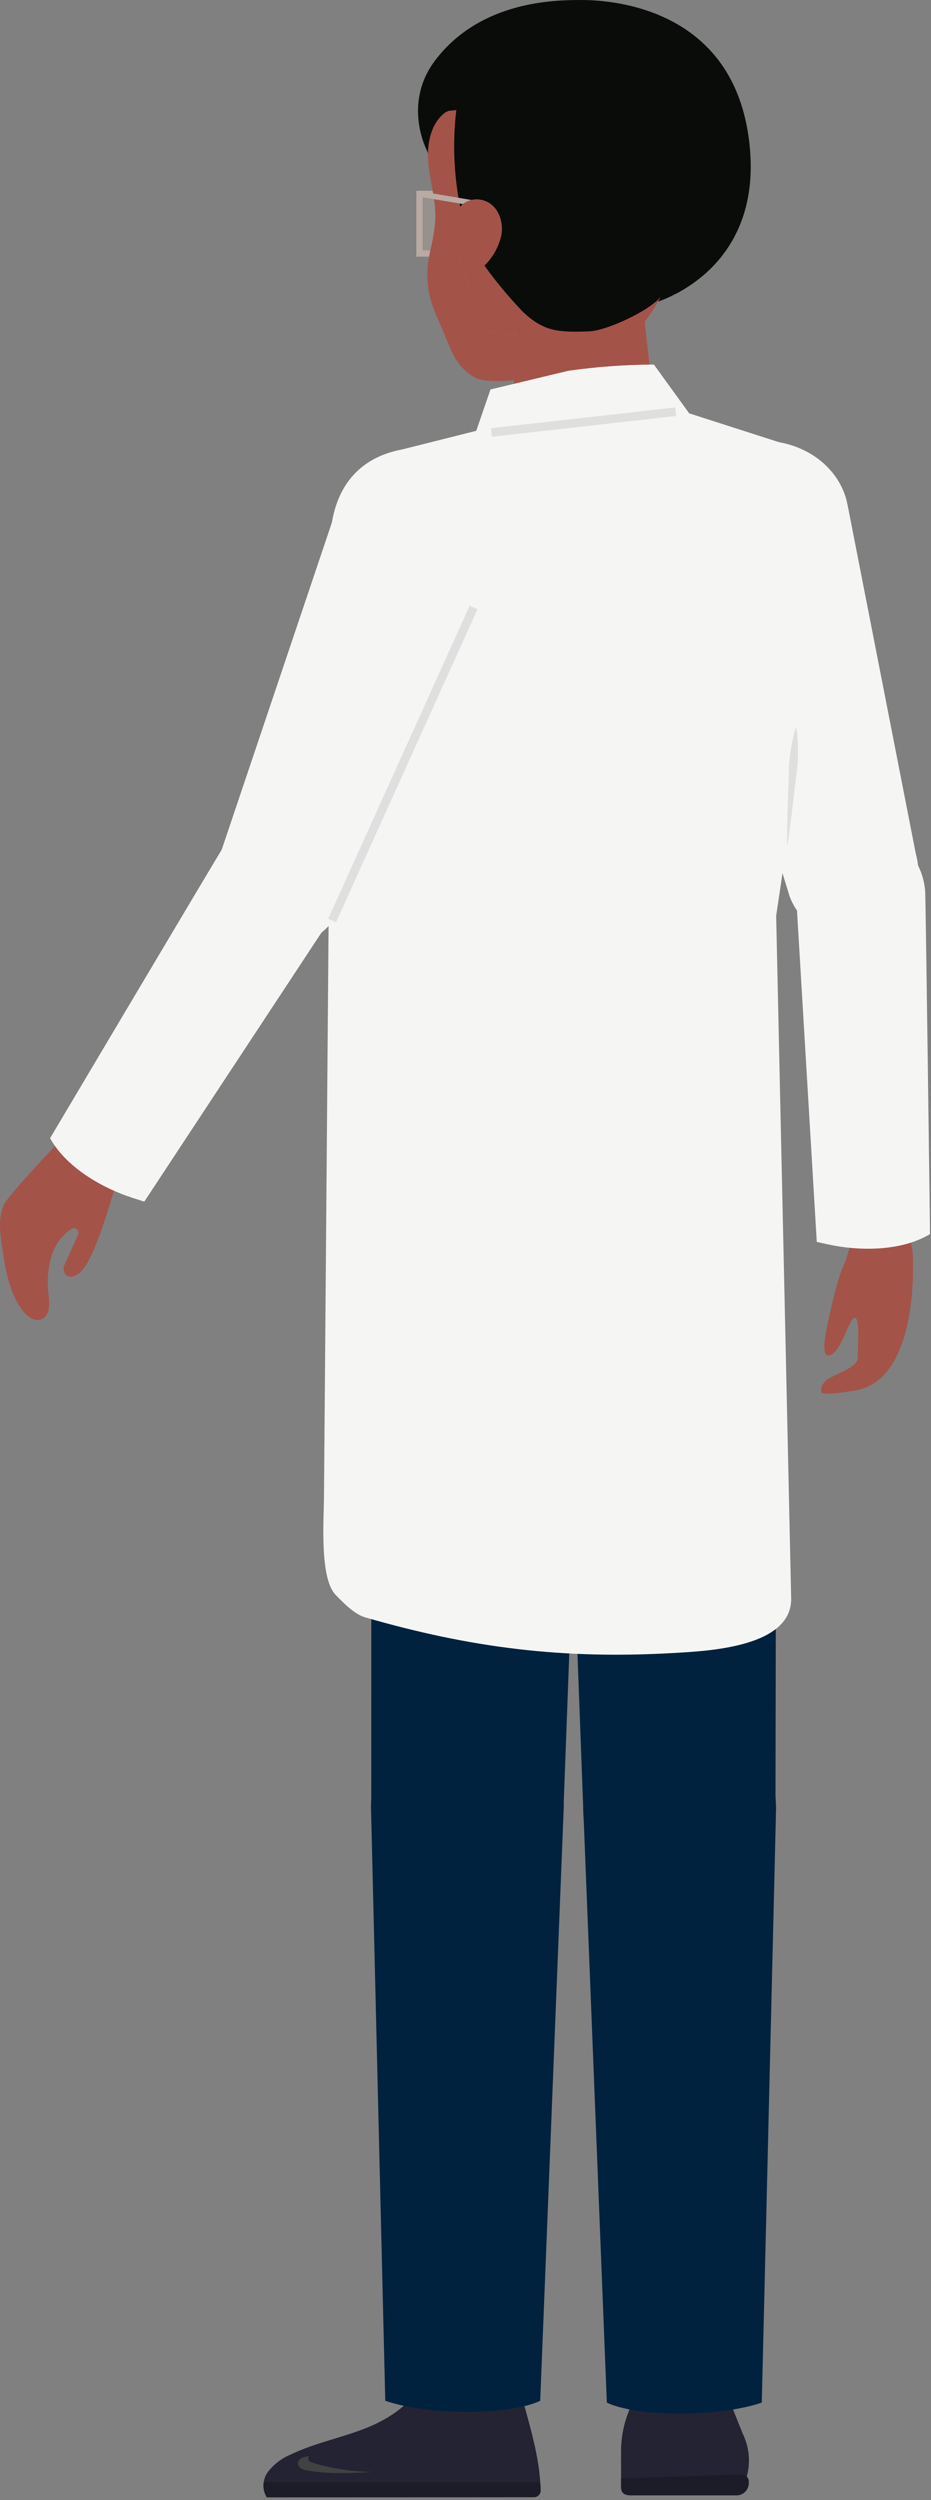 <?xml version="1.0" encoding="UTF-8" standalone="no"?>
<!DOCTYPE svg PUBLIC "-//W3C//DTD SVG 1.1//EN" "http://www.w3.org/Graphics/SVG/1.1/DTD/svg11.dtd">
<svg width="100%" height="100%" viewBox="0 0 256 687" version="1.1" xmlns="http://www.w3.org/2000/svg" xmlns:xlink="http://www.w3.org/1999/xlink" xml:space="preserve" xmlns:serif="http://www.serif.com/" style="fill-rule:evenodd;clip-rule:evenodd;stroke-linejoin:round;stroke-miterlimit:2;">
    <rect x="0" y="0" width="256" height="687" fill="#808080" stroke="none"/>
    <g transform="matrix(1,0,0,1,5.74058e-05,-9.64747e-05)">
        <g id="Group_13338">
            <g id="Group_13337">
                <g id="Group_13334">
                    <g id="Group_13333">
                        <g id="Group_13332" transform="matrix(1,0,0,1,115.342,53.29)">
                            <g opacity="0.4">
                                <g id="Group_13331">
                                    <g id="Group_13330">
                                        <clipPath id="_clip1">
                                            <rect x="0" y="0" width="5.598" height="16.379"/>
                                        </clipPath>
                                        <g clip-path="url(#_clip1)">
                                            <g id="Rectangle_15917" transform="matrix(1,0,0,1,0,-0.001)">
                                                <rect x="0" y="0" width="5.598" height="16.379" style="fill:rgb(185,170,163);"/>
                                            </g>
                                        </g>
                                    </g>
                                </g>
                            </g>
                        </g>
                    </g>
                </g>
                <g id="Path_13937" transform="matrix(1,0,0,1,-418.058,-191.458)">
                    <path d="M532.54,261.986L539.858,261.986L539.858,243.886L532.54,243.886L532.54,261.986ZM534.26,245.607L538.138,245.607L538.138,260.266L534.26,260.266L534.26,245.607Z" style="fill:rgb(185,170,163);fill-rule:nonzero;"/>
                </g>
                <g id="Group_13336">
                    <g id="Group_13335">
                        <clipPath id="_clip2">
                            <rect x="0" y="0" width="255.732" height="686.282"/>
                        </clipPath>
                        <g clip-path="url(#_clip2)">
                            <g id="Path_13938" transform="matrix(1,0,0,1,-638.682,-2358.73)">
                                <path d="M837.727,3016.72C837.727,3010.1 832.277,3004.65 825.653,3004.65C819.029,3004.65 813.579,3010.1 813.579,3016.72C813.579,3023.34 819.029,3028.79 825.653,3028.79C832.277,3028.79 837.727,3023.34 837.727,3016.72" style="fill:rgb(36,35,51);fill-rule:nonzero;"/>
                            </g>
                            <g id="Path_13939" transform="matrix(1,0,0,1,-623.576,-2390.55)">
                                <path d="M821.544,3045.19C821.889,3045.16 822.215,3045.36 822.344,3045.68L827.726,3059.12C827.817,3059.34 827.911,3059.55 828.007,3059.76C829.629,3063.31 829.956,3067.31 828.933,3071.08L828.933,3071.09C829.02,3071.22 829.066,3071.37 829.066,3071.53C829.066,3071.96 828.712,3072.31 828.281,3072.31L795.123,3072.31C794.692,3072.31 794.338,3071.96 794.338,3071.53C794.338,3071.48 794.342,3071.44 794.35,3071.39L794.343,3064.3C794.339,3060.63 795.008,3056.99 796.316,3053.56L798.439,3048C798.5,3047.65 798.788,3047.38 799.139,3047.35L821.544,3045.19Z" style="fill:rgb(36,35,51);fill-rule:nonzero;"/>
                            </g>
                            <g id="Path_13940" transform="matrix(1,0,0,1,-623.576,-2483.13)">
                                <path d="M797.326,3168.87L826.079,3168.87C827.944,3168.87 829.479,3167.34 829.479,3165.47C829.479,3165.47 829.479,3165.05 829.479,3165.05C829.479,3163.99 828.606,3163.12 827.545,3163.12C827.545,3163.12 794.333,3164.18 794.333,3164.18L794.333,3166.54C794.333,3168.42 795.441,3168.88 797.321,3168.88" style="fill:rgb(28,28,40);fill-rule:nonzero;"/>
                            </g>
                            <g id="Path_13941" transform="matrix(1,0,0,1,-264.534,-2328.48)">
                                <path d="M337.912,3014.76L411.396,3014.7C411.396,3014.7 411.396,3014.7 411.396,3014.7C412.384,3014.7 413.196,3013.89 413.196,3012.9C413.196,3012.89 413.196,3012.88 413.196,3012.86C412.91,2999.05 406.447,2985.93 404.937,2972.13C404.478,2967.94 398.295,2965.94 394.081,2966.13C389.787,2966.37 385.924,2968.86 383.932,2972.67C382.505,2975.48 382.238,2978.73 381.145,2981.69C378.604,2988.56 371.919,2993.05 365.106,2995.75C358.293,2998.44 350.978,2999.83 344.383,3003.02C341.959,3004.04 339.837,3005.66 338.222,3007.74C336.692,3009.79 336.569,3012.59 337.915,3014.76" style="fill:rgb(36,35,51);fill-rule:nonzero;"/>
                            </g>
                            <g id="Path_13942" transform="matrix(1,0,0,1,-427.632,-2328.48)">
                                <path d="M544.736,2980.15C545.457,2977.64 545.844,2975.01 547.027,2972.68C549.019,2968.86 552.882,2966.37 557.176,2966.13C561.391,2965.94 567.576,2967.94 568.032,2972.13C568.342,2974.83 568.799,2977.51 569.403,2980.15L544.736,2980.15Z" style="fill:rgb(28,28,40);fill-rule:nonzero;"/>
                            </g>
                            <g id="Path_13943" transform="matrix(1,0,0,1,-264.544,-2491.09)">
                                <path d="M413.1,3173.25C413.149,3173.99 413.186,3174.73 413.2,3175.47C413.2,3175.48 413.2,3175.49 413.2,3175.51C413.2,3176.49 412.388,3177.31 411.4,3177.31C411.4,3177.31 411.4,3177.31 411.4,3177.31L337.916,3177.37C337.137,3176.15 336.83,3174.68 337.051,3173.25L413.1,3173.25Z" style="fill:rgb(28,28,40);fill-rule:nonzero;"/>
                            </g>
                            <g id="Path_13944" transform="matrix(1,0,0,1,-299.167,-2464.91)">
                                <path d="M384.12,3139.99C383.822,3140.32 383.836,3140.83 384.151,3141.15C384.47,3141.44 384.864,3141.64 385.289,3141.73C390.619,3143.31 396.143,3144.14 401.702,3144.2C395.607,3144.55 389.709,3144.84 383.693,3143.8C383.103,3143.73 382.531,3143.55 382.006,3143.27C381.476,3142.98 381.131,3142.44 381.093,3141.84C381.144,3141.19 381.54,3140.63 382.127,3140.36C382.707,3140.1 383.329,3139.95 383.962,3139.91L384.12,3139.99Z" style="fill:rgb(66,66,66);fill-rule:nonzero;"/>
                            </g>
                            <g id="Path_13945" transform="matrix(1,0,0,1,-585.705,-1702.09)">
                                <path d="M772.6,2365.37C758.022,2365.37 752.566,2362.32 752.566,2362.32L746.096,2199.28C746.096,2182.18 758.023,2168.19 772.596,2168.19C787.169,2168.19 799.096,2182.18 799.096,2199.28L795.175,2362.32C795.175,2362.32 787.169,2365.37 772.592,2365.37" style="fill:rgb(1,34,63);fill-rule:nonzero;"/>
                            </g>
                            <g id="Path_13946" transform="matrix(1,0,0,1,-372.5,-1700.25)">
                                <path d="M501.011,2363.04C515.589,2363.04 521.045,2359.98 521.045,2359.98L527.515,2196.94C527.515,2179.84 515.588,2165.85 501.015,2165.85C486.442,2165.85 474.515,2179.84 474.515,2196.94L478.436,2359.98C478.436,2359.98 486.442,2363.04 501.019,2363.04" style="fill:rgb(1,34,63);fill-rule:nonzero;"/>
                            </g>
                            <g id="Path_13947" transform="matrix(1,0,0,1,-565.703,-1186.39)">
                                <path d="M750.936,1705.12C732.858,1705.12 726.091,1695.5 726.091,1683.73L720.616,1537.19C720.616,1525.43 732.809,1511.28 750.886,1511.28C768.963,1511.28 779.198,1513.51 779.198,1525.28L778.94,1683.73C778.94,1695.5 769.012,1705.12 750.935,1705.12" style="fill:rgb(1,34,63);fill-rule:nonzero;"/>
                            </g>
                            <g id="Path_13948" transform="matrix(1,0,0,1,-372.79,-861.87)">
                                <path d="M536.246,1232.84L474.876,1228.85L476.876,1153.73L481.034,1133.67C487.971,1099.91 506.414,1098.03 530.379,1097.89C530.808,1097.89 531.237,1097.89 531.666,1097.9C555.388,1098.3 573.858,1108.95 580.738,1142.37L585.863,1168.84C587.115,1177.12 587.717,1185.5 587.663,1193.88C587.663,1208.61 586.238,1228.61 586.238,1228.61L536.246,1232.84Z" style="fill:rgb(1,34,63);fill-rule:nonzero;"/>
                            </g>
                            <g id="Path_13949" transform="matrix(1,0,0,1,-376.885,-1051.03)">
                                <path d="M586.248,1338.85C586.248,1338.85 555.448,1360.33 480.092,1347.12L586.248,1338.85Z" style="fill:rgb(10,12,10);fill-rule:nonzero;"/>
                            </g>
                            <g id="Path_13950" transform="matrix(1,0,0,1,-376.885,-1051.03)">
                                <path d="M480.092,1347.12L480.584,1357.36C480.584,1357.36 562.754,1373.3 587.85,1347.12L586.25,1338.85L480.092,1347.12Z" style="fill:rgb(10,12,10);fill-rule:nonzero;"/>
                            </g>
                            <g id="Path_13951" transform="matrix(1,0,0,1,-372.791,-1186.39)">
                                <path d="M502.882,1705.12C520.96,1705.12 527.726,1695.5 527.726,1683.73L533.201,1537.19C533.201,1525.43 521.009,1511.28 502.931,1511.28C484.854,1511.28 474.916,1522.25 474.916,1534.01L474.876,1683.73C474.876,1695.5 484.804,1705.12 502.881,1705.12" style="fill:rgb(1,34,63);fill-rule:nonzero;"/>
                            </g>
                            <g id="Path_13952" transform="matrix(1,0,0,1,-572.831,-1351.67)">
                                <path d="M729.7,1786.63C729.854,1781.22 730.115,1775.81 730.412,1770.4C730.551,1767.7 730.728,1764.99 730.887,1762.29L731.422,1754.19L732.015,1746.09C732.233,1743.39 732.431,1740.69 732.669,1737.99C733.124,1732.59 733.617,1727.2 734.216,1721.82C734.063,1727.23 733.803,1732.64 733.505,1738.05C733.367,1740.75 733.188,1743.45 733.03,1746.16L732.494,1754.26L731.9,1762.36C731.683,1765.06 731.484,1767.76 731.246,1770.46C730.791,1775.86 730.298,1781.25 729.7,1786.63" style="fill:rgb(10,12,10);fill-rule:nonzero;"/>
                            </g>
                            <g id="Path_13953" transform="matrix(1,0,0,1,-507.881,-203.955)">
                                <path d="M646.961,330.088C664.625,352.588 689.536,332.358 689.536,332.358L687.079,309.876L685.159,292.328L684.918,290.116L684.818,289.237L682.533,268.3C668.014,248.6 653.251,269.351 653.251,269.351L651.2,289.173L650.484,296.087L649.2,308.462L648.878,311.562L646.961,330.088Z" style="fill:rgb(164,83,73);fill-rule:nonzero;"/>
                            </g>
                            <g id="Path_13954" transform="matrix(1,0,0,1,-695.971,-474.303)">
                                <path d="M886.655,621.594C885.487,612.92 895.102,603.594 904.502,604.218C913.793,604.836 921.342,612.118 923.779,618.127L946.365,717.487C947.19,721.035 943.417,725.572 943.417,725.572C939.544,731.4 931.528,733.617 924.685,730.754C922.636,729.905 920.798,728.616 919.303,726.977C917.858,725.397 916.808,723.497 916.24,721.433L892.094,649.2C891.594,648.026 886.829,622.893 886.654,621.592" style="fill:rgb(0,35,74);fill-rule:nonzero;"/>
                            </g>
                            <g id="Path_13955" transform="matrix(1,0,0,1,-338.724,-386.241)">
                                <path d="M525.717,504.63L521.37,492.011L475.364,494.046L469.091,507.046L440.291,519.501C434.603,523.127 431.248,529.513 431.491,536.254C432.04,551.506 435.327,584.933 438.839,610.861C441.477,629.724 442.942,648.733 443.224,667.777C443.248,671.154 442.796,669.467 441.1,672.388C439.942,674.382 439.757,676.8 440.6,678.946L441.926,682.322C441.926,682.322 508.852,697.7 545.785,675.8C549.327,673.693 550.801,669.259 549.224,665.451L547.198,660.545L543.678,645.622C542.858,640.336 543.276,634.931 544.899,629.834C550.911,610.957 565.83,559.195 566.877,532.94C567.024,529.358 565.415,525.921 562.57,523.74C556.348,518.974 543.57,512.656 525.717,504.623" style="fill:rgb(0,35,74);fill-rule:nonzero;"/>
                            </g>
                            <g id="Path_13956" transform="matrix(1,0,0,1,-764.539,-637.855)">
                                <path d="M990.482,812.527C989.314,817.466 988.045,822.376 986.739,827.276C986.096,829.729 985.416,832.171 984.753,834.618L982.709,841.944L980.609,849.254C979.889,851.685 979.189,854.122 978.45,856.547C976.993,861.404 975.498,866.247 973.902,871.068C975.068,866.129 976.337,861.218 977.643,856.318C978.286,853.865 978.967,851.423 979.629,848.976L981.674,841.65L983.774,834.34C984.493,831.909 985.194,829.473 985.933,827.047C987.391,822.19 988.884,817.347 990.48,812.525" style="fill:rgb(10,12,10);fill-rule:nonzero;"/>
                            </g>
                            <g id="Path_13957" transform="matrix(1,0,0,1,-824.575,-1222.03)">
                                <path d="M1075.54,1566.25L1075.55,1566.54C1075.74,1569.85 1076.96,1600.84 1060.08,1604.06C1060.08,1604.06 1052.33,1605.54 1050.5,1604.8C1050.5,1604.8 1049.77,1602.98 1051.84,1601.31C1053.91,1599.64 1060.56,1597.91 1060.46,1595.05C1060.37,1592.19 1061.17,1583.69 1059.49,1584.18C1057.81,1584.67 1055.45,1595.43 1051.9,1594.4C1051.9,1594.4 1050.95,1594.15 1051.35,1590.4C1051.75,1586.66 1055.07,1572.44 1056.47,1569.95C1056.72,1569.48 1056.93,1568.99 1057.11,1568.49C1058.06,1565.61 1058.82,1562.68 1059.41,1559.7C1060,1556.73 1068.99,1552.77 1074.53,1559.88L1075.54,1566.25Z" style="fill:rgb(163,83,72);fill-rule:nonzero;"/>
                            </g>
                            <g id="Path_13958" transform="matrix(1,0,0,1,-805.209,-852.51)">
                                <path d="M1025.74,1098.95C1026.28,1091.35 1034.13,1085.56 1042.75,1085.99C1049.43,1086.32 1052.48,1088.39 1054.56,1092.86C1055.62,1095.16 1056.21,1097.65 1056.31,1100.19L1060.11,1185.89C1060.33,1196.24 1032.1,1198.08 1031.83,1188.12L1025.98,1102.28C1025.74,1101.19 1025.66,1100.07 1025.74,1098.96" style="fill:rgb(0,35,74);fill-rule:nonzero;"/>
                            </g>
                            <g id="Path_13959" transform="matrix(1,0,0,1,-209.89,-479.116)">
                                <path d="M303.3,622.932L303.333,622.945C303.768,621.868 304.312,620.837 304.956,619.87C309.839,612.544 314.872,606.625 329.156,613.088C335.698,616.047 340.056,629.442 337.271,636.257L337.235,636.347C337.221,636.381 337.208,636.416 337.193,636.447L295.759,738.534L295.682,738.503C295.38,739.097 295.045,739.674 294.676,740.229C289.793,747.555 280.361,749.615 273.61,744.829C268.148,740.958 266.115,733.792 268.125,727.317L268.054,727.288L303.3,622.932Z" style="fill:rgb(0,35,74);fill-rule:nonzero;"/>
                            </g>
                            <g id="Path_13960" transform="matrix(1,0,0,1,-361.004,-633.246)">
                                <path d="M459.862,860.664C461.708,856.071 463.65,851.523 465.627,846.989C466.606,844.718 467.62,842.463 468.618,840.201L471.663,833.438L474.763,826.698C475.814,824.46 476.847,822.214 477.917,819.984C480.037,815.516 482.191,811.063 484.443,806.656C482.599,811.249 480.657,815.798 478.68,820.332C477.701,822.603 476.686,824.858 475.689,827.12L472.642,833.883L469.542,840.622C468.491,842.86 467.457,845.106 466.388,847.336C464.268,851.804 462.114,856.256 459.863,860.665" style="fill:rgb(10,12,10);fill-rule:nonzero;"/>
                            </g>
                            <g id="Path_13961" transform="matrix(1,0,0,1,0,-1121.73)">
                                <path d="M22.351,1428.9C20.265,1431.27 2.276,1449.96 1.029,1452.86C-0.559,1456.55 0.014,1460.76 0.614,1464.73C1.514,1470.71 2.532,1476.96 6.158,1481.81C7.422,1483.49 9.536,1485.09 11.474,1484.25C13.719,1483.29 13.657,1480.15 13.397,1477.73C12.815,1473.78 13.184,1469.75 14.472,1465.98C15.473,1463.32 17.273,1461.04 19.623,1459.46C19.828,1459.32 20.069,1459.25 20.314,1459.25C21.003,1459.25 21.569,1459.82 21.569,1460.5C21.569,1460.68 21.532,1460.86 21.459,1461.02L17.713,1469.34C17.313,1470.19 17.439,1471.2 18.035,1471.93C19.102,1473.19 20.769,1472.43 21.875,1471.52C27.457,1466.92 32.784,1441.14 36.211,1434.77L22.351,1428.9Z" style="fill:rgb(164,83,73);fill-rule:nonzero;"/>
                            </g>
                            <g id="Path_13962" transform="matrix(1,0,0,1,-61.238,-862.725)">
                                <path d="M94.508,1189.13C96.711,1189.42 98.904,1188.48 100.208,1186.67L146.76,1122.58C148.672,1120.03 149.707,1116.92 149.707,1113.74C149.707,1105.65 143.057,1099.01 134.976,1099.01C130.125,1099.01 125.575,1101.4 122.83,1105.4L122.668,1105.37L79.01,1171.81C77.757,1173.7 77.674,1176.15 78.797,1178.13C81.993,1184.07 87.828,1188.16 94.507,1189.13" style="fill:rgb(0,35,74);fill-rule:nonzero;"/>
                            </g>
                            <g id="Path_13963" transform="matrix(1,0,0,1,-419.739,0.002)">
                                <path d="M537.243,41.591L537.419,42.171L540.538,52.425L541.357,55.116L541.537,55.709L541.537,55.146L546.097,55.922C546.157,56.24 546.219,56.558 546.284,56.876C546.501,56.58 546.753,56.311 547.034,56.076C547.712,55.516 548.516,55.129 549.377,54.95C551.271,54.536 553.254,54.979 554.792,56.16C557.273,58.146 558.15,61.681 557.552,64.8C556.812,67.913 555.21,70.755 552.93,73C556.018,77.302 559.401,81.384 563.055,85.217L562.339,92.131L588.1,94.913L596.778,86.159L599.725,83.184C599.725,83.184 600.075,83.089 600.696,82.874C605.907,81.074 630.147,70.887 625.609,37.803C620.526,0.778 585.436,-0.054 579.144,0C572.852,0.054 552.044,0 539.458,16.508C530.206,28.648 537.244,41.591 537.244,41.591" style="fill:rgb(10,12,10);fill-rule:nonzero;"/>
                            </g>
                            <g id="Path_13964" transform="matrix(1,0,0,1,-444.781,-200.15)">
                                <path d="M566.581,255.3L566.581,255.863L577.325,291.192L587.382,292.28L588.098,285.366C584.444,281.533 581.061,277.451 577.973,273.149C580.252,270.907 581.854,268.068 582.597,264.959C583.197,261.84 582.318,258.306 579.837,256.319C578.299,255.138 576.316,254.695 574.422,255.109C573.561,255.288 572.757,255.675 572.079,256.235C571.798,256.47 571.546,256.739 571.329,257.035C571.262,256.717 571.2,256.399 571.142,256.081L566.581,255.3Z" style="fill:rgb(164,83,73);fill-rule:nonzero;"/>
                            </g>
                            <g id="Path_13965" transform="matrix(1,0,0,1,-429.095,-110.435)">
                                <path d="M552.329,204.8C554.313,209.908 556.684,212.38 559.137,213.878C560.229,214.544 561.876,215.449 568.837,215.047C569.362,215.017 569.886,214.984 570.411,214.947C584.416,213.909 597.65,209.708 606.37,198.813C607.749,197.087 608.98,195.247 610.048,193.313C610.289,192.885 610.522,192.452 610.748,192.013C610.25,192.609 609.691,193.15 609.078,193.627C608.11,194.393 607.093,195.094 606.034,195.727C601.242,198.638 594.505,201.361 591.162,201.488C582.473,201.819 578.416,201.583 572.41,195.662L571.694,202.576L561.638,201.488L550.894,166.159L550.894,165.596L555.454,166.372C555.355,165.847 555.261,165.323 555.172,164.798C553.819,156.831 553.615,148.712 554.566,140.687L552.457,140.893L551.574,141.299C548.143,143.836 546.853,148.253 546.774,152.617C546.759,153.552 546.795,154.486 546.884,155.417C547.123,157.917 547.628,160.394 548.062,162.872C548.105,163.117 548.148,163.362 548.189,163.607C548.195,163.648 548.204,163.689 548.211,163.732C548.258,164.018 548.306,164.306 548.349,164.592C548.379,164.792 548.409,164.981 548.437,165.177C548.73,167.049 548.849,168.945 548.792,170.839C548.555,173.675 548.095,176.487 547.416,179.251C547.356,179.537 547.298,179.823 547.244,180.111C547.19,180.399 547.134,180.683 547.083,180.971C546.805,182.44 546.645,183.929 546.604,185.423C546.469,193.261 549.491,197.498 552.329,204.805" style="fill:rgb(164,83,73);fill-rule:nonzero;"/>
                            </g>
                            <g id="Path_13966" transform="matrix(1,0,0,1,-800.147,-831.637)">
                                <path d="M1055.88,1170.76C1047.52,1175.79 1035.59,1175.29 1028.05,1173.64L1024.74,1172.92L1019.31,1082.03L1019.83,1073.81L1021.58,1069.78C1021.58,1069.76 1019.26,1080.15 1019.26,1080.13C1019.5,1070.89 1026.63,1060.26 1035.52,1059.44C1045.08,1058.56 1053.7,1066.33 1054.54,1076.47C1054.7,1078.39 1055.88,1170.76 1055.88,1170.76" style="fill:rgb(245,246,244);fill-rule:nonzero;"/>
                            </g>
                            <g id="Path_13967" transform="matrix(1,0,0,1,-678.488,-442.41)">
                                <path d="M931.058,682.138C931.358,691.867 925.294,700.198 916.346,701.061C908.33,701.835 898.897,697.477 895.626,688.772L866.326,593.72L864.946,590.051C861.89,578.586 869.782,567.006 882.569,564.186C895.356,561.366 908.199,568.373 911.253,579.836L911.642,581.643L930.289,676.903C930.744,678.613 931.003,680.369 931.06,682.138" style="fill:rgb(245,246,244);fill-rule:nonzero;"/>
                            </g>
                            <g id="Path_13968" transform="matrix(1,0,0,1,-324.691,-365.823)">
                                <path d="M504.488,466L514.2,479.41L545.532,489.47C545.532,489.47 563.752,500.378 552.259,522.708L538.113,617.489C538.113,617.489 542.229,804.555 542.238,804.975C542.545,818.486 519.367,819.525 509.929,820.067C479.393,821.821 454.211,818.674 425.129,810.283C422.154,809.424 419.11,806.299 416.96,804.07C412.56,799.506 413.726,783.635 413.778,777.141L414.038,745.033C414.273,716.02 414.506,687.007 414.738,657.994C414.971,629.221 415.204,600.447 415.438,571.674C415.571,555.599 415.701,539.525 415.828,523.45C415.833,522.854 415.837,522.258 415.842,521.661C415.847,521.064 410.964,493.861 435.37,489.307L455.647,484.214L459.562,472.849L481.018,467.705C488.791,466.605 496.629,466.037 504.479,466.005" style="fill:rgb(245,246,244);fill-rule:nonzero;"/>
                            </g>
                            <g id="Path_13969" transform="matrix(1,0,0,1,-790.168,-730.642)">
                                <path d="M1008.95,930.724C1008.55,932.014 1008.22,933.327 1007.97,934.656C1007.72,935.971 1007.51,937.289 1007.34,938.61C1007.18,939.93 1007.08,941.258 1007.05,942.588C1007.03,943.919 1007.02,945.251 1006.97,946.58L1006.82,950.569L1006.7,954.561C1006.64,957.223 1006.57,959.886 1006.55,962.552L1006.77,962.57C1007.15,959.932 1007.48,957.289 1007.82,954.647L1008.3,950.681L1008.75,946.712C1008.9,945.389 1009.09,944.069 1009.26,942.747C1009.44,941.427 1009.54,940.098 1009.58,938.767C1009.61,937.434 1009.6,936.1 1009.55,934.767C1009.5,933.419 1009.38,932.075 1009.17,930.742L1008.95,930.724Z" style="fill:rgb(223,223,223);fill-rule:nonzero;"/>
                            </g>
                            <g id="Rectangle_15920" transform="matrix(0.994,-0.112,0.112,0.994,135.007,117.67)">
                                <rect x="0" y="0" width="50.981" height="2.365" style="fill:rgb(223,223,223);"/>
                            </g>
                            <g id="Path_13970" transform="matrix(1,0,0,1,-50.285,-816.269)">
                                <path d="M64.055,1129.05C68.786,1137.58 79.371,1143.1 86.724,1145.44L89.958,1146.48L140.065,1070.44L143.715,1063.07L144.215,1058.7C144.223,1058.68 141.038,1068.85 141.048,1068.83C145.459,1060.7 144.591,1047.93 137.301,1042.78C129.46,1037.24 118.106,1039.66 112.316,1048.03C111.223,1049.61 64.055,1129.05 64.055,1129.05" style="fill:rgb(245,246,244);fill-rule:nonzero;"/>
                            </g>
                            <g id="Path_13971" transform="matrix(1,0,0,1,-216.961,-458.158)">
                                <path d="M309.62,709.767C304.182,717.841 294.389,721.055 286.62,716.527C279.663,712.472 274.554,703.427 276.985,694.447L308.746,600.188L309.77,596.404C313.989,585.315 327.16,580.528 339.184,585.711C351.208,590.894 357.537,604.085 353.317,615.171L352.576,616.865L312.047,705.065C311.418,706.719 310.602,708.296 309.615,709.765" style="fill:rgb(245,246,244);fill-rule:nonzero;"/>
                            </g>
                            <g id="Rectangle_15921" transform="matrix(0.412,-0.911,0.911,0.412,90.248,252.464)">
                                <rect x="0" y="0" width="94.42" height="2.365" style="fill:rgb(223,223,223);"/>
                            </g>
                            <g id="Path_13972" transform="matrix(1,0,0,1,-420.736,-191.889)">
                                <path d="M535.951,245.92L536.078,245.942L536.938,246.088L540.079,246.623L540.816,246.748L541.676,246.894L542.355,247.01L542.536,247.04L547.096,247.816L548.033,247.975C548.711,247.415 549.515,247.028 550.376,246.849L546.814,246.243L542.536,245.514L541.865,245.4L541.676,245.368L540.562,245.179L539.831,245.054L536.205,244.437L536.078,245.179L535.951,245.92Z" style="fill:rgb(185,170,163);fill-rule:nonzero;"/>
                            </g>
                        </g>
                    </g>
                </g>
            </g>
        </g>
    </g>
</svg>
